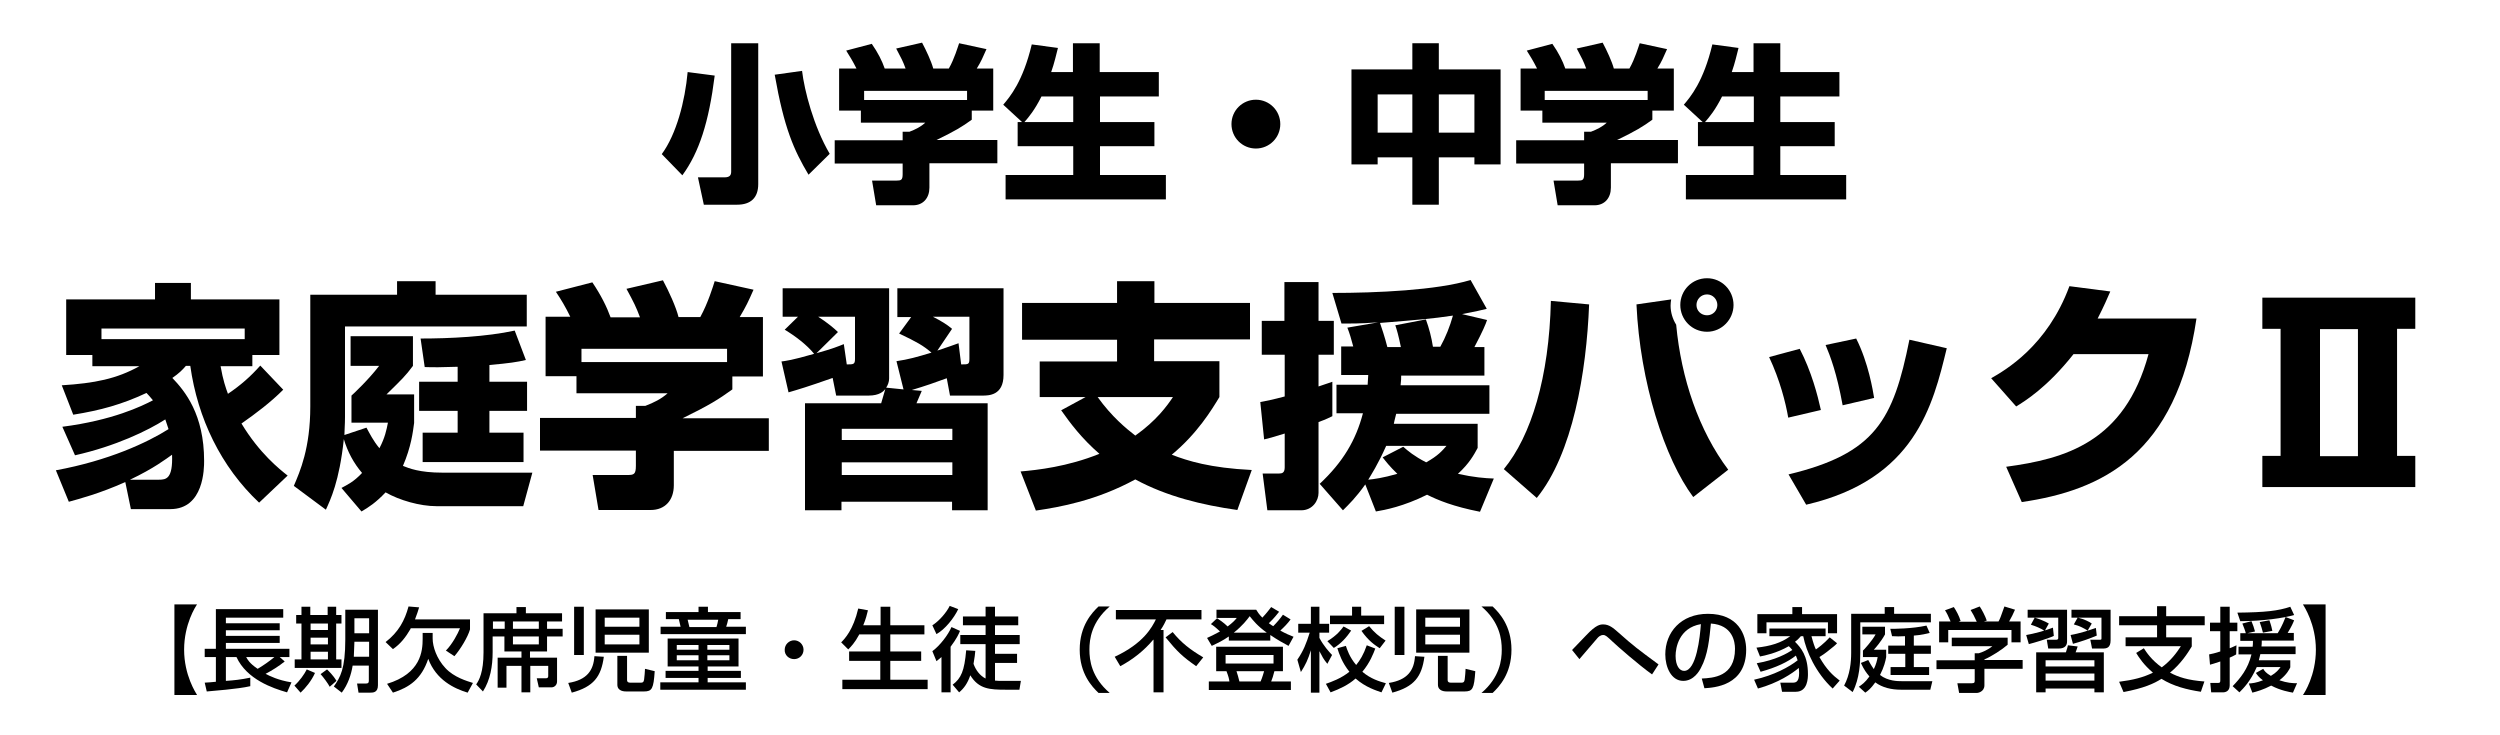 <?xml version="1.0" encoding="utf-8"?>
<!-- Generator: Adobe Illustrator 25.4.1, SVG Export Plug-In . SVG Version: 6.00 Build 0)  -->
<svg version="1.1" id="レイヤー_1" xmlns="http://www.w3.org/2000/svg" xmlns:xlink="http://www.w3.org/1999/xlink" x="0px"
	 y="0px" viewBox="0 0 850 250" style="enable-background:new 0 0 850 250;" xml:space="preserve">
<g>
	<path d="M243,25.7c-2,15.9-5.3,26.1-11,33.9l-7-7.2c5-6.8,7.9-18,8.8-27.9L243,25.7z M257.8,14.7v47.9c0,4.6-2.5,7-7.2,7h-11.3
		l-2-9.3h9c1.9,0,2.3-0.8,2.3-2V14.7H257.8z M274.9,59.4c-5-8.4-8.3-15.8-11.5-34l9.3-1.3c0.8,6.7,3.9,18.8,9.4,28.2L274.9,59.4z"/>
	<path d="M291.2,23.3c-1.3-2.6-2.3-4.2-3.5-6.1l8.7-2.3c2.1,3,3.5,5.8,4.4,8.4h7.1c-0.9-2.5-1.5-3.6-3.2-6.8l8.8-2
		c1.4,2.6,3.2,6.5,3.8,8.8h5.3c1.9-3.3,3.1-7.5,3.5-8.6l9.3,2c-1.3,2.9-1.7,4-3.3,6.6h5.6v14.3h-7.3v3.1c-3.3,2.4-5.6,3.8-12,6.9
		h20.7v7.9H316v8.3c0,3.5-2.1,6-5.6,6h-12.5l-1.4-8.4h8.3c1.6,0,2.1-0.2,2.1-2.2v-3.6h-23.1v-7.9h23.1v-2.9h2.3
		c2.1-0.8,3.9-1.7,5.4-3.1h-21.9v-4.1h-7.4V23.3H291.2z M328.8,30.9h-35V34h35V30.9z"/>
	<path d="M347.5,41.5l-6.4-5.9c2.3-2.7,6.7-7.9,9.7-20.5l8.9,1.2c-0.6,2.3-1.2,5.1-2.3,8.2h7.4v-9.8h9.1v9.8H394v8.3H374v8.7h18.5
		v8.2H374v9.8h22.4v8.3h-54.5v-8.3h23v-9.8H346v-8.2H347.5z M364.9,41.5v-8.7h-10.8c-2.3,4.6-4.3,7-5.8,8.7H364.9z"/>
	<path d="M435.3,42.2c0,4.6-3.7,8.3-8.3,8.3c-4.6,0-8.3-3.7-8.3-8.3c0-4.7,3.8-8.3,8.3-8.3C431.6,33.9,435.3,37.6,435.3,42.2z"/>
	<path d="M459.5,23.6h20.7v-8.9h9v8.9h21v32.3h-8.9v-2.4h-12.1v16.1h-9V53.5h-11.8v2.4h-8.9V23.6z M468.4,32.1v13h11.8v-13H468.4z
		 M489.2,32.1v13h12.1v-13H489.2z"/>
	<path d="M522.6,23.3c-1.3-2.6-2.3-4.2-3.5-6.1l8.7-2.3c2.1,3,3.5,5.8,4.4,8.4h7.1c-0.9-2.5-1.5-3.6-3.2-6.8l8.8-2
		c1.4,2.6,3.2,6.5,3.8,8.8h5.3c1.9-3.3,3.1-7.5,3.5-8.6l9.3,2c-1.3,2.9-1.7,4-3.3,6.6h5.6v14.3h-7.3v3.1c-3.3,2.4-5.6,3.8-12,6.9
		h20.7v7.9h-22.8v8.3c0,3.5-2.1,6-5.6,6h-12.5l-1.4-8.4h8.3c1.6,0,2.1-0.2,2.1-2.2v-3.6h-23.1v-7.9h23.1v-2.9h2.3
		c2.1-0.8,3.9-1.7,5.4-3.1h-21.9v-4.1h-7.4V23.3H522.6z M560.2,30.9h-35V34h35V30.9z"/>
	<path d="M578.9,41.5l-6.4-5.9c2.3-2.7,6.7-7.9,9.7-20.5l8.9,1.2c-0.6,2.3-1.2,5.1-2.3,8.2h7.4v-9.8h9.1v9.8h20.1v8.3h-20.1v8.7
		h18.5v8.2h-18.5v9.8h22.4v8.3h-54.5v-8.3h23v-9.8h-18.9v-8.2H578.9z M596.3,41.5v-8.7h-10.8c-2.3,4.6-4.3,7-5.8,8.7H596.3z"/>
	<path d="M96.3,132.5c-4.3,4.3-9.2,8-14.2,11.5c6.1,10.1,12.9,15.5,15.7,17.7l-9.7,9.2c-13-12.2-20.9-28.7-23.4-46.5h-1.5
		c-1.2,1.4-2.3,2.5-4.6,4.1c4.3,4.5,10.8,12.4,10.8,28.2c0,2.4,0,16.4-11.5,16.4H44.5l-1.9-9.2c-8.7,3.9-15.6,5.7-19.2,6.7L19,159.9
		c18-3.3,31.2-9.5,38.3-14c-0.2-0.7-0.5-1.6-1.1-3.3c-5.9,3.8-16.9,9.1-30.7,12.2l-4.3-9.7c17.1-2.2,27-7,30.8-9
		c-1-1.2-1.6-1.9-2.2-2.5c-8.3,3.9-15.6,5.9-24.9,7.4l-3.9-10c11.2-0.7,18.7-2.2,26.4-6.5h-16v-3.8h-8.9v-18.9h30.2v-5.6h12.2v5.6
		H95v18.9h-9.2v3.8H75c0.8,4.7,1.8,7.5,2.5,9.4c4.3-2.9,7.6-5.8,11-9.6L96.3,132.5z M83.2,115.3v-3.6H34.5v3.6H83.2z M54,163.1
		c2.5,0,4.8-0.3,4.5-8.5c-2,1.4-6.1,4.6-14.3,8.5H54z"/>
	<path d="M116.1,165.9c2-1.1,4.1-2,7-5.1c-2.9-3.4-4.9-7.2-6.2-11.5c-1.5,14.4-4.6,20.7-6.1,24l-10.9-8.1c2.1-4.9,5.6-12.8,5.6-27
		v-38H135v-4.6h13.1v4.6h31V111h-61.8v30.8c0,2.6-0.2,4.6-0.2,6.1l7.5-2.5c1.1,2,2.2,4.3,4.4,7c1.9-3.6,2.4-6.2,2.9-8.7h-12.4v-9.2
		c0.8-0.7,5.8-5.4,9.4-10.1h-9.7v-10.1h21.2v10.1c-2.6,3.5-3.8,4.6-9,9.7h9.4v9.7c-0.4,3-1,8.1-3.8,14.6c2,0.8,5.6,2.3,13.4,2.3H181
		l-3.1,11.4h-29.5c-5.6,0-12.6-2-17.3-4.7c-3.3,3.5-5.8,5.1-8.2,6.5L116.1,165.9z M155.7,124.7c-5.8,0.2-8.3,0.2-11.3,0.1l-1.4-9.7
		c9.9,0,22.4-0.6,32-2.7l3.8,10c-3,0.7-5.6,1.1-12.4,1.7v5.7h12.8v9.9h-12.8v7.4H178v10h-34.3v-10h11.9v-7.4h-13.1v-9.9h13.1V124.7z
		"/>
	<path d="M194,107.9c-1.8-3.7-3.2-6-5-8.7l12.4-3.2c2.9,4.3,4.9,8.3,6.2,11.9h10c-1.3-3.5-2.1-5.1-4.6-9.7l12.4-2.9
		c2,3.7,4.5,9.2,5.3,12.5h7.4c2.6-4.7,4.4-10.6,4.9-12.2l13.2,2.9c-1.8,4.1-2.5,5.6-4.7,9.3h7.9v20.2H249v4.4
		c-4.7,3.4-7.9,5.4-16.9,9.8h29.3v11.1h-32.3v11.7c0,5-2.9,8.4-7.9,8.4h-17.7l-2-11.9h11.8c2.2,0,2.9-0.2,2.9-3.1v-5.2h-32.6v-11.1
		h32.6v-4.1h3.2c2.9-1.1,5.5-2.4,7.6-4.3h-31v-5.8h-10.5v-20.2H194z M247.2,118.6h-49.5v4.5h49.5V118.6z"/>
	<path d="M265.7,122.9c1.5-0.2,3.5-0.4,11.1-2.6c-2.5-3.1-6.5-6.1-10-8.2l4.5-4.4h-5.2V98h36.2v30.7c0,1.1-0.4,2.2-1,3.1l5.9,0.6
		l-2.4-9.6c4.1-0.6,6.9-1.4,11.9-2.9c-2.8-2.4-4.9-3.6-11-6.5l4.1-5.6h-4.7V98h36.1v29.5c0,7-5.1,7-7.2,7h-11l-1.1-5.9
		c-3.8,1.4-7.2,2.6-11.9,4l3.4,0.3c-0.5,1.1-1.3,3-1.8,4.2h24.2v36.4h-12.1v-2.9h-37.6v2.9h-12.4v-36.4h25.9c0.8-2.7,0.9-3,1.4-4.8
		c-0.6,0.7-1.9,2.2-5.7,2.2h-11l-1.2-6c-8.5,3-11.9,4-15,4.9L265.7,122.9z M287.9,123.9c2.3,0,2.8,0,2.8-1.9v-14.3h-12.5
		c3.1,2,5.5,4,6.7,5.2l-7.3,7.2c5.7-1.6,7.3-2.3,9.3-3.1L287.9,123.9z M286.2,145.8v3.8h37.6v-3.8H286.2z M286.2,157.2v4.3h37.6
		v-4.3H286.2z M326.8,123.9c2.5,0,2.8,0,2.8-2v-14.2h-12.4c2.7,1.4,4.6,2.5,6.5,4.1l-5,7.4c3.4-1.1,5.2-1.8,7.2-2.5L326.8,123.9z"/>
	<path d="M369.1,135h-15.6v-12.1h26.3v-7.4h-32.3V103h32.3v-7.4h12.7v7.4H425v12.4h-32.6v7.4h22.2v12.2c-2.6,4.3-7.5,12.4-16.2,19.6
		c5.4,2.1,13,4.5,27.2,5.2l-4.9,13.6c-12-1.7-24-4.6-34.7-10.4c-13.2,7.2-25.6,9.4-33.8,10.6l-5.2-13.3c5.7-0.5,15.9-1.6,26.8-6
		c-6-5.2-9.9-10.4-13-14.8L369.1,135z M373.2,135c4.8,6.7,9.7,10.7,12.8,13.1c7.2-5.1,10.8-10.1,12.8-13.1H373.2z"/>
	<path d="M428.5,136.7c2-0.4,4.2-0.8,8.3-1.9v-14.2H429v-11.5h7.7V95.9h11.6v13.2h5.2v11.5h-5.2v10.8c2.7-0.9,3.3-1.1,4.7-1.6v11.7
		c-1.1,0.5-1.9,1-4.7,2v24.1c0,2.6-2,5.9-5.9,5.9h-11.5l-1.6-12.5h5.5c1.1,0,2-0.2,2-2.1v-11.5c-4.4,1.4-5.4,1.6-7,2L428.5,136.7z
		 M505.6,108.8c-0.5,1.5-1.4,3.7-4.3,9.2h3.4v9.7h-28.3c0,1.1,0,1.4-0.2,3.3h30.2v9.7h-31.7c-0.6,2.4-0.7,2.8-0.8,3.4h28.5v8.2
		c-1.3,2.4-2.8,5.2-6.7,8.8c5.4,1.2,9.2,1.5,12.2,1.6l-4.7,11.3c-9.1-1.8-14.2-3.9-18-5.8c-8,4-14.4,5.2-17.4,5.7l-3.6-9.2
		c-3.2,4.5-5.6,6.8-7.6,8.8l-7.9-9c7.9-7.4,12.3-14.8,14.7-24h-9v-9.7H465c0.1-1.3,0.1-2,0.2-3.3h-9.2v-9.7h4.1
		c-0.5-2-1.3-4.7-2-6.4l10.5-1.8c-7,0.5-9.8,0.4-12.5,0.4L453,99.6c15,0,35.5-0.9,47-4.4l5.5,9.8c-2,0.5-3.3,0.8-8.4,1.8
		L505.6,108.8z M471.3,151.6c-2.9,6.5-5.1,9.8-6.1,11.5c2-0.2,5-0.6,9.9-2c-2.7-2.6-3.9-4.2-5-5.6l7-3.6c1.6,1.4,3.7,3.2,7.8,5.3
		c4.1-2.3,5.4-3.9,6.9-5.6H471.3z M489.7,117.9c1.8-3.2,3.3-7,4.3-10.6c-7.4,1.1-11.4,1.4-24.8,2.5c0.4,1.1,1.7,5,2.5,8.2h4.6
		c-0.8-3.9-1.4-6-1.9-7.4l10.4-2c1.1,3,1.9,6.1,2.4,9.3H489.7z"/>
	<path d="M511.3,159.5c9.3-11.3,15.4-31.2,16-57.2l13,1.2c-0.9,23.1-5.6,50.8-17.8,65.8L511.3,159.5z M568.2,101.8
		c-0.1,0.7-0.2,1.2-0.2,2.1c0,2.3,0.7,4.6,1.9,6.5c1.7,18.3,7.7,36,17.7,49.3l-11.9,9.3c-9.7-13-18.1-39-19.3-65.5L568.2,101.8z
		 M589.4,103.7c0,4.9-4,9.1-9,9.1c-5.1,0-9.1-4.1-9.1-9.1c0-5,4-9.1,9.1-9.1C585.4,94.6,589.4,98.7,589.4,103.7z M576.8,103.7
		c0,2,1.6,3.5,3.6,3.5c2,0,3.5-1.6,3.5-3.5c0-1.9-1.5-3.6-3.5-3.6C578.3,100.1,576.8,101.8,576.8,103.7z"/>
	<path d="M608,142c-0.9-5.2-2.8-12.7-6.5-20.6l10.4-2.8c4,7.7,6.1,15.8,7.2,20.8L608,142z M608.1,161.3
		c29.5-7.1,35.6-18.4,41.1-45.8l12.7,2.9c-4.7,19.3-10.7,44.6-47.8,53.2L608.1,161.3z M626.5,137.8c-2-11-4.2-16.7-5.8-20.5
		l10.4-2.2c4.2,8.3,5.7,17.8,6.1,20.2L626.5,137.8z"/>
	<path d="M746.8,108.3c-6.8,46.2-32,58.4-59.4,62.4l-5.3-12c20-2.7,40.3-8.3,48.4-38.3H705c-9,11.4-16.6,16-19.5,17.8l-8.5-9.6
		c4.7-2.7,19.1-10.9,26.6-31.3l13.9,1.8c-1.1,2.5-2,4.7-4.3,9.2H746.8z"/>
	<path d="M821.2,101.2v10.6H815v43.2h6.2v10.6h-52v-10.6h6.2v-43.2h-6.2v-10.6H821.2z M788.8,111.9v43.2h12.9v-43.2H788.8z"/>
</g>
<g>
	<path d="M59.3,236.3v-30.8H67c-0.5,0.7-4.4,6.7-4.4,15.4s4,14.7,4.4,15.4H59.3z"/>
	<path d="M69.6,232.1c0.2,0,3.3-0.2,3.8-0.3v-8.4h-3.8v-2.8h3.8v-13.5h22.9v2.9H76.8v1.9h18.3v2.4H76.8v1.9h18.3v2.4H76.8v2h21.6
		v2.8h-3.3l1.7,1.5c-2,1.6-4.2,3-6.5,4.2c1.3,0.7,4.3,2.2,8.8,2.9l-1.5,3.4c-4.9-1.4-13.7-4.4-17.2-12h-3.6v8.1
		c2.9-0.2,4.9-0.4,8.3-1.1v2.9c-4.3,1-12.9,1.6-14.8,1.8L69.6,232.1z M83.7,223.4c0.5,0.9,1.1,2.1,3.9,4c1.6-0.9,4.3-2.8,5.7-4H83.7
		z"/>
	<path d="M107.1,228.8c-1.2,2.7-3.2,5.1-4.9,6.7l-2.1-2.4c1.8-1.6,3.4-3.9,4.2-5.5L107.1,228.8z M102.6,206.3h2.9v2.8h5.9v-2.8h2.9
		v2.8h1.8v2.9h-1.8v12.2h1.8v2.9h-15.9v-2.9h2.3V212h-1.8v-2.9h1.8V206.3z M105.6,212v2.2h5.9V212H105.6z M105.6,216.8v2.3h5.9v-2.3
		H105.6z M105.6,221.6v2.6h5.9v-2.6H105.6z M111.2,227.6c0.5,0.5,2.1,2,3.2,3.9l-2.3,2c-0.5-1-2.1-3.2-3.1-4.3L111.2,227.6z
		 M125.5,226.3h-5.6c-0.5,3.1-1.6,6.4-3.7,9.2l-2.7-2.1c2.2-3.1,3.9-6,3.9-16v-10.1h11.1V233c0,2.5-1.7,2.5-2.6,2.5h-4l-0.5-3.1h3
		c0.7,0,1-0.2,1-0.9V226.3z M120.5,218.2l-0.2,5.1h5.2v-5.1H120.5z M120.5,210.2v5.1h5v-5.1H120.5z"/>
	<path d="M139.6,213.8c-1.7,2.9-3.4,5.1-6,6.9l-2.5-2.4c4.4-3.4,6.5-7.3,7.8-12.1l3.6,0.3c-0.3,1-0.7,2.3-1.4,4.1h18.7v3.4
		c-0.7,2.5-3.2,6.7-5.3,9.1l-2.9-1.9c2.2-2.2,4.1-5.8,4.8-7.6H139.6z M159,235.5c-4.6-1.4-10.7-4.3-13.4-11.5
		c-2.3,6.9-6.4,9.7-12,11.5l-2-3c11.5-3.5,12.1-11.1,12.1-15.3v-2h3.4v1.9c0,2.8,1.4,6.9,4.3,10c2.9,3.2,7.5,4.5,9.4,5.1L159,235.5z
		"/>
	<path d="M186.6,226.4h-6.3v9h-3v-9h-5.1v7.4h-3v-10.2h8.1v-2.1h-5.8v-5.1h-4v5.3c0,4.8-0.8,9.5-3.3,13.4l-2.3-2.4
		c1-1.4,2.5-4.2,2.5-10.9v-13.3h11.2v-2.1h3.2v2.1h12.3v2.8h-5.1v2.5h5.3v2.6h-5.3v5.1h-5.8v2.1h9.2v8.1c0,1.2-0.9,2-1.9,2h-4.3
		l-0.7-3.1h3.2c0.4,0,0.7-0.2,0.7-0.7V226.4z M167.6,211.3v2.5h4v-2.5H167.6z M174.4,211.3v2.5h8.8v-2.5H174.4z M174.4,216.4v2.7
		h8.8v-2.7H174.4z"/>
	<path d="M205.3,223.3c-0.9,6.8-3.5,10.2-10.9,12.2l-1.2-3.3c6.4-1,8.6-4.3,8.9-9.1L205.3,223.3z M195.2,222.7v-16.4h3.3v16.4H195.2
		z M202.5,207.2h18.1v14.7h-18.1V207.2z M205.6,210v3.1h11.8V210H205.6z M205.6,215.8v3.3h11.8v-3.3H205.6z M213.2,223.1v8.2
		c0,0.6,0.5,0.8,1,0.8h3.8c0.9,0,0.9-0.7,1-1.1c0.1-0.6,0.3-3,0.3-3.6l3.3,0.8c-0.4,6-0.9,6.9-3.7,6.9H213c-0.6,0-3.1,0-3.1-2.3
		v-9.8H213.2z"/>
	<path d="M226.3,208.1h11.2v-1.8h3.2v1.8h11.1v2.4h-4.2c-0.2,0.9-0.4,1.8-0.7,2.6h6.7v2.5h-29v-2.5h6.8c-0.1-0.4-0.5-2.2-0.6-2.6
		h-4.4V208.1z M253.5,234.5h-29V232h13v-1.5h-11.2v-2.4h11.2v-1.5H227v-9.5h24.1v9.5h-10.5v1.5h11.3v2.4h-11.3v1.5h13V234.5z
		 M230.1,220.9h7.4v-1.6h-7.4V220.9z M230.1,224.5h7.4v-1.7h-7.4V224.5z M243.6,213.2c0.2-0.6,0.5-1.8,0.6-2.5h-10.4
		c0.2,0.9,0.4,1.6,0.6,2.5H243.6z M240.5,220.9h7.5v-1.6h-7.5V220.9z M240.5,224.5h7.5v-1.7h-7.5V224.5z"/>
	<path d="M273.2,220.9c0,1.8-1.4,3.2-3.2,3.2s-3.3-1.4-3.2-3.2c0-1.8,1.5-3.2,3.2-3.2S273.2,219.1,273.2,220.9z"/>
	<path d="M292.1,215.8c-1.5,2.8-2.8,4.1-3.7,5l-2.4-2.4c1.2-1.2,4.1-4.2,5.8-11.5l3.3,0.6c-0.3,1.2-0.7,3-1.6,5.1h5.9v-6.3h3.3v6.3
		h11.6v3.1h-11.6v5.8h10.5v3.2h-10.5v6.4h12.7v3.2h-29v-3.2h12.9v-6.4h-10.6v-3.2h10.6v-5.8H292.1z"/>
	<path d="M317,212.6c2.4-1.5,4.9-4.5,5.9-6.6l2.9,1.1c-1.4,3-4.5,6.9-7.4,8.5L317,212.6z M326.4,214.5c-0.4,1-1.1,2.6-3.2,5.4v15.5
		h-3.1v-12c-0.8,0.7-1.2,1-1.7,1.4l-1.4-3.4c2.6-1.9,5.4-5.6,6.5-8.2L326.4,214.5z M331.6,221.3c-0.1,1-0.2,2.3-0.6,4.4
		c0.7,2,2.1,4,4.1,5V219h-8.6v-3.1h8.6v-3.3h-7.7v-3h7.7v-3.3h3.2v3.3h7.9v3h-7.9v3.3h8.4v3.1h-8.4v3.3h7.5v3.1h-7.5v6
		c0.6,0.1,1.4,0.1,3.8,0.1h5l-0.5,3H342c-5.5,0-9.2-0.2-12.1-4.9c-0.9,2.7-2.2,4.5-3.8,5.8l-2.2-2.6c2.9-2.2,4-4.7,4.6-11.7
		L331.6,221.3z"/>
	<path d="M377.3,206.2c-6.2,5.3-6.9,11.1-6.9,14.7s0.7,9.4,6.9,14.7h-3.8c-2.2-2.1-6.4-6.5-6.4-14.7s4.2-12.6,6.4-14.7H377.3z"/>
	<path d="M392.1,217.5c-3.1,3.7-6.9,6.7-11.2,9l-1.9-3.2c9.9-4.6,12.7-10.1,14-12.7h-13.6v-3.2h29.1v3.2h-11.9c-0.4,0.8-0.9,2-2,3.6
		h1v21.2h-3.4V217.5z M398.7,214.9c3,3.7,6,6,10.4,8.6l-2.4,3c-4.6-3.2-6.5-5-10.4-9.8L398.7,214.9z"/>
	<path d="M417.8,216.4c-2,1.4-3.9,2.3-5.8,3.2l-1.6-2.7c1.1-0.5,2.4-1.1,4.4-2.2c-1.7-1.6-2.4-2.1-3.1-2.5l2.1-2
		c2.2,1.4,3.4,2.6,3.6,2.8c1.7-1.3,2.4-2,3.1-2.9h-6.9v-2.8h13.5c0.5,0.8,0.9,1.5,2.1,2.7c0.2-0.2,1.6-1.7,3-3.6l2.7,1.6
		c-0.6,0.7-1.5,2-3.5,3.9c0.7,0.5,1.4,1,1.5,1c1.2-1.2,2.3-2.5,3.3-3.9l2.6,1.6c-1,1.4-2.2,2.6-3.5,3.8c1.8,1,3.2,1.6,4.5,2.1
		l-1.7,3.1c-1.5-0.8-3.7-2-6.2-3.7v1.9h-14.1V216.4z M436.2,219.9v8.3h-2.9c-0.4,1.6-0.7,2.5-1.1,3.5h6.7v2.9H411v-2.9h7
		c-0.1-0.8-0.3-1.7-1-3.5h-3.5v-8.3H436.2z M416.7,222.7v2.9H433v-2.9H416.7z M430.7,215.1c-3.1-2.2-4.7-4.2-5.8-5.6
		c-0.9,1.2-2.4,3.2-5.4,5.6H430.7z M420.4,228.2c0.4,1.2,0.6,1.9,1,3.5h7.2c0.6-1.3,1.1-3.2,1.2-3.5H420.4z"/>
	<path d="M441.1,224.3c2.1-3.1,3-5.4,4.2-9.2h-3.9v-3h4.3v-5.8h2.9v5.8h3.3v3h-3.3v1.8c1.5,2.8,3.2,4.6,4.3,5.8l-1.6,3
		c-1.4-1.7-1.7-2.4-2.7-4.3v14.1h-2.9v-14.4c-1,3.2-1.8,4.9-3.4,7.4L441.1,224.3z M467.6,220.5c-0.6,1.6-1.8,4.8-4.4,7.9
		c2.8,2.4,5.8,3.3,8,3.9l-1.5,3.1c-1.7-0.6-5.4-1.7-8.8-4.7c-2.5,2.2-5.3,3.5-8.5,4.7l-1.6-2.9c2-0.7,5.1-1.8,8-4.1
		c-2.5-3.1-3.5-6.1-4.1-8l2.9-0.8c0.4,1.2,1.2,3.8,3.5,6.5c1.3-1.6,2.5-3.5,3.6-6.7L467.6,220.5z M459.4,214.4
		c-1.5,2.2-3.4,4.4-5.9,5.9l-2.2-2.3c3.3-2,4.7-3.9,5.5-5L459.4,214.4z M459.6,206.3h3.2v3h7.8v2.9h-18.4v-2.9h7.5V206.3z
		 M465.5,212.9c1.9,2.3,3.3,3.4,5.6,4.9l-2,2.6c-1.7-1.1-3.8-2.5-6.2-5.9L465.5,212.9z"/>
	<path d="M484.3,223.3c-0.9,6.8-3.5,10.2-10.9,12.2l-1.2-3.3c6.4-1,8.6-4.3,8.9-9.1L484.3,223.3z M474.2,222.7v-16.4h3.3v16.4H474.2
		z M481.5,207.2h18.1v14.7h-18.1V207.2z M484.6,210v3.1h11.8V210H484.6z M484.6,215.8v3.3h11.8v-3.3H484.6z M492.2,223.1v8.2
		c0,0.6,0.5,0.8,1,0.8h3.8c0.9,0,0.9-0.7,1-1.1c0.1-0.6,0.3-3,0.3-3.6l3.3,0.8c-0.4,6-0.9,6.9-3.7,6.9H492c-0.6,0-3.1,0-3.1-2.3
		v-9.8H492.2z"/>
	<path d="M503.7,235.6c6.2-5.3,6.9-11.1,6.9-14.7s-0.7-9.4-6.9-14.7h3.8c2.2,2.1,6.4,6.5,6.4,14.7s-4.2,12.6-6.4,14.7H503.7z"/>
	<path d="M561.7,229.3c-4.5-3.2-11.8-9.6-13.6-11.3c-1.6-1.5-2.2-2.1-3-2.1c-1,0-1.7,0.7-2.1,1.2c-1,1.1-5.1,6-6,7l-2.5-3.1
		c1-1,3.4-3.5,4.9-5.1c3.3-3.5,4.7-3.6,5.7-3.6c2,0,3.4,1.2,5.1,2.7c5.4,4.8,6.4,5.5,13.7,10.9L561.7,229.3z"/>
	<path d="M578.6,230.7c3.7-0.2,11.3-0.5,11.3-10.1c0-2.4-0.8-8.1-8.2-8.6c-0.5,5.1-1,10.7-3.4,15.1c-0.5,1-2.4,4.4-6,4.4
		c-4.1,0-6.1-4.7-6.1-9c0-7.5,5.3-13.8,14.5-13.8c10.3,0,13,7.1,13,12.2c0,12.3-11,12.9-14.2,13.1L578.6,230.7z M569.7,223
		c0,3.3,1.3,5.1,2.9,5.1c4.2,0,5.4-11.6,5.7-15.9C570.8,213.5,569.7,220.3,569.7,223z"/>
	<path d="M624.6,218.7c-0.4,0.5-1.2,1.2-3.4,2.9c-0.5,0.4-1.6,1.2-2.6,1.8c2.4,4.2,4.5,6.2,6.9,8l-2.4,2.7c-5.7-5.3-9-12.6-10-17.8
		h-0.8c-0.5,0.5-0.8,1-2,1.9c2,2,4.4,4.8,4.4,11c0,1.1,0,6-4.1,6h-4.7l-0.6-3.1h4.1c1,0,2.3,0,2.3-3.3c0-0.8-0.1-1.3-0.1-1.7
		c-2.3,1.9-7,5.1-13.9,7l-1.3-3c6.8-1.5,12-4.4,14.8-6.6c-0.2-0.5-0.3-0.9-0.6-1.6c-2.6,2.1-6.8,4.1-12,5.5l-1.3-2.9
		c6.5-1.1,10.4-3.4,12.1-4.5c-0.4-0.5-0.8-0.9-1.2-1.3c-4.2,2.4-8.2,3.2-9.8,3.5l-1.2-3c4.7-0.5,8.4-1.6,11.5-3.9h-7.1v-2.6h19.1
		v2.6h-4.8c0.6,2.3,1.1,3.7,1.5,4.5c0.5-0.3,2.8-2,4.7-4.1L624.6,218.7z M609.4,208.8v-2.4h3.3v2.4h11.9v6.5h-3.1v-3.7h-20.9v3.7
		h-3.1v-6.5H609.4z"/>
	<path d="M629.4,208.7h11.4v-2.3h3.2v2.3h12.5v2.9h-24v10.3c0,3.2-0.2,8.8-2.6,13.4l-2.9-2.2c2-3.7,2.4-8,2.4-11.1V208.7z
		 M635.2,224.4c0.4,0.7,0.9,1.7,1.9,3.1c0.8-1.7,1.1-2.9,1.3-4.1h-5v-2.2c0.2-0.1,3.2-3.4,4.3-5.5h-4.5v-2.6h7.7v2.6
		c-1.3,2.4-3.3,4.7-3.8,5.2h4.2v2.5c-0.2,1.2-0.7,3.4-2.1,6.1c2.7,2.1,6.1,2.1,7.4,2.1h10.4l-0.7,2.9h-10c-3.2,0-6.3-0.7-8.7-2.5
		c-1.5,2.1-2.4,2.8-3.4,3.5l-2.2-2c1-0.7,2.1-1.4,3.6-3.5c-1-1.2-1.8-2.2-2.9-4.6L635.2,224.4z M647.8,216.3c-1.8,0.1-3.1,0.1-4.5,0
		l-0.6-2.5c1.3,0,7.3,0,12.3-1.1l1.1,2.5c-1,0.2-2.5,0.7-5.4,0.9v3.4h5.8v2.8h-5.8v4.5h5.2v2.7h-13.1v-2.7h5v-4.5H642v-2.8h5.7
		V216.3z"/>
	<path d="M682.6,216.6v2.6c-1.8,1.6-5.5,4-7.9,5v0.2h13v3h-13v5.6c0,2.2-2.2,2.6-2.5,2.6h-6.1l-0.6-3.3h5c0.9,0,0.9-0.4,0.9-1v-3.8
		h-13v-3h13v-2.4h1.4c1.1-0.3,3.2-1.2,4.6-2.4h-13.8v-2.9H682.6z M663.2,211.3c-0.7-1.7-1.4-3.1-1.9-3.8l3-1.1
		c0.8,1.2,1.8,3,2.3,4.7l-0.7,0.3h6.2c-0.8-1.8-1.4-2.9-2.1-4l3.1-1.2c0.7,1,1.9,3.3,2.4,4.8l-1,0.3h5c0.4-0.7,0.8-1.6,2-5.1
		l3.6,1.1c-0.7,1.6-1.1,2.4-2,4h3.9v7.1h-3.1v-4.2h-21.5v4.2h-3.1v-7.1H663.2z"/>
	<path d="M698.3,216.2c-2.1,1-6.9,2.4-8.5,2.8l-0.9-3.1c2.5-0.4,6.6-1.5,9.1-2.5L698.3,216.2z M689.4,207.3h13.4v10.8
		c0,1.3-0.7,2.4-2.8,2.4h-3.6l-0.5-3h3.3c0.2,0,0.6-0.1,0.6-0.5V210h-10.4V207.3z M691.8,210c1.3,0.4,3.3,1.1,4.8,2l-1.4,2.5
		c-1.4-0.9-3.1-1.6-4.7-2.1L691.8,210z M715.3,221.8v13.6h-3.2v-1.3h-16.6v1.3h-3.2v-13.6h10.1c0.4-1.2,0.5-1.6,0.7-2.4l3.3,0.4
		c-0.2,0.7-0.3,0.9-0.7,2H715.3z M695.5,224.5v2.1h16.6v-2.1H695.5z M695.5,229v2.4h16.6V229H695.5z M712.9,216.1
		c-2.3,1-5.5,2.1-8.1,2.8l-0.8-3c2.9-0.5,5.7-1.4,8.6-2.4L712.9,216.1z M706.4,210h-2.1v-2.7h13.3v10.4c0,2.6-1.4,2.8-2.6,2.8h-3.7
		l-0.6-3h3.4c0.4,0,0.4-0.2,0.4-0.5v-7h-8c2.1,0.5,3.9,1.4,4.7,2l-1.4,2.4c-1.1-0.7-2.7-1.6-4.7-2.1L706.4,210z"/>
	<path d="M728.9,220.4c0.9,1.4,2.6,4,6.1,6.5c3.1-2.3,5.1-5,6.5-7.2h-18.8v-3h10.7v-4.1h-12.9v-3.1h12.9v-3.4h3.1v3.4h13.1v3.1
		h-13.1v4.1h8.7v3.1c-1.4,2.3-3.7,5.9-7.4,8.9c2.8,1.5,6.1,2.6,11.7,3l-1.2,3.5c-4.7-0.7-9.4-1.9-13.4-4.4c-2.5,1.6-6,3.2-12.9,4.5
		l-1.5-3.5c4.8-0.6,8.3-1.5,11.5-3.1c-3.1-2.6-4.8-5.2-5.7-6.7L728.9,220.4z"/>
	<path d="M751.1,222.5c1-0.2,2-0.4,3.8-1v-6.9h-3.5v-2.9h3.5v-5.4h3.2v5.4h2.6v2.9h-2.6v5.8c0.7-0.3,1.3-0.5,2.3-1l-0.1,3.1
		c-0.5,0.3-0.9,0.5-2.2,1.1v9.4c0,2-1.4,2.4-2.3,2.4h-4l-0.3-3.2h2.6c0.7,0,0.8-0.2,0.8-0.9v-6.4c-2,0.7-2.8,0.9-3.5,1.1
		L751.1,222.5z M768.5,222.5c-0.1,0.4-0.2,0.8-0.5,2h10.7v2.4c-0.3,0.6-1.1,2.4-3.7,4.4c2.7,0.9,4.4,1,6,1l-1.4,3.2
		c-1.1-0.2-4.2-0.7-7.4-2.4c-2.7,1.4-4.8,2-6.4,2.4l-1.2-3.1c1.2-0.1,2.5-0.2,4.8-1.1c-1.5-1.1-1.9-1.8-2.4-2.5l2.5-1.4
		c0.4,0.7,0.9,1.4,2.6,2.4c2-1.2,2.6-2.1,3.3-3h-8.1c-2.1,4.8-4.5,7.2-5.9,8.6l-2.3-2.1c2.6-2.7,5.2-5.8,6.4-10.8h-4.4v-2.6h4.8
		c0.1-0.7,0.1-1.1,0.1-2h-4.3v-2.6h12.7c0.5-0.8,1.5-2.4,2.7-5.5l2.9,1.1c-0.3,0.8-0.8,2-2.2,4.3h2.1v2.6H769c0,0.8,0,1.2-0.1,2
		h11.6v2.6H768.5z M780,209.1c-3.3,1-10.8,2.1-18.3,2.1l-1-2.9c9.4-0.1,13.9-0.6,18-2L780,209.1z M765.5,211.2
		c0.5,1.2,0.9,2.3,1.2,3.5l-3.1,0.7c-0.2-0.9-0.8-2.4-1.2-3.4L765.5,211.2z M771.6,210.9c0.7,2,0.8,2.7,1,3.6l-3.2,0.6
		c-0.3-1.3-0.6-2.1-1.1-3.6L771.6,210.9z"/>
	<path d="M790.7,205.5v30.8H783c0.5-0.7,4.4-6.7,4.4-15.4s-4-14.7-4.4-15.4H790.7z"/>
</g>
</svg>
